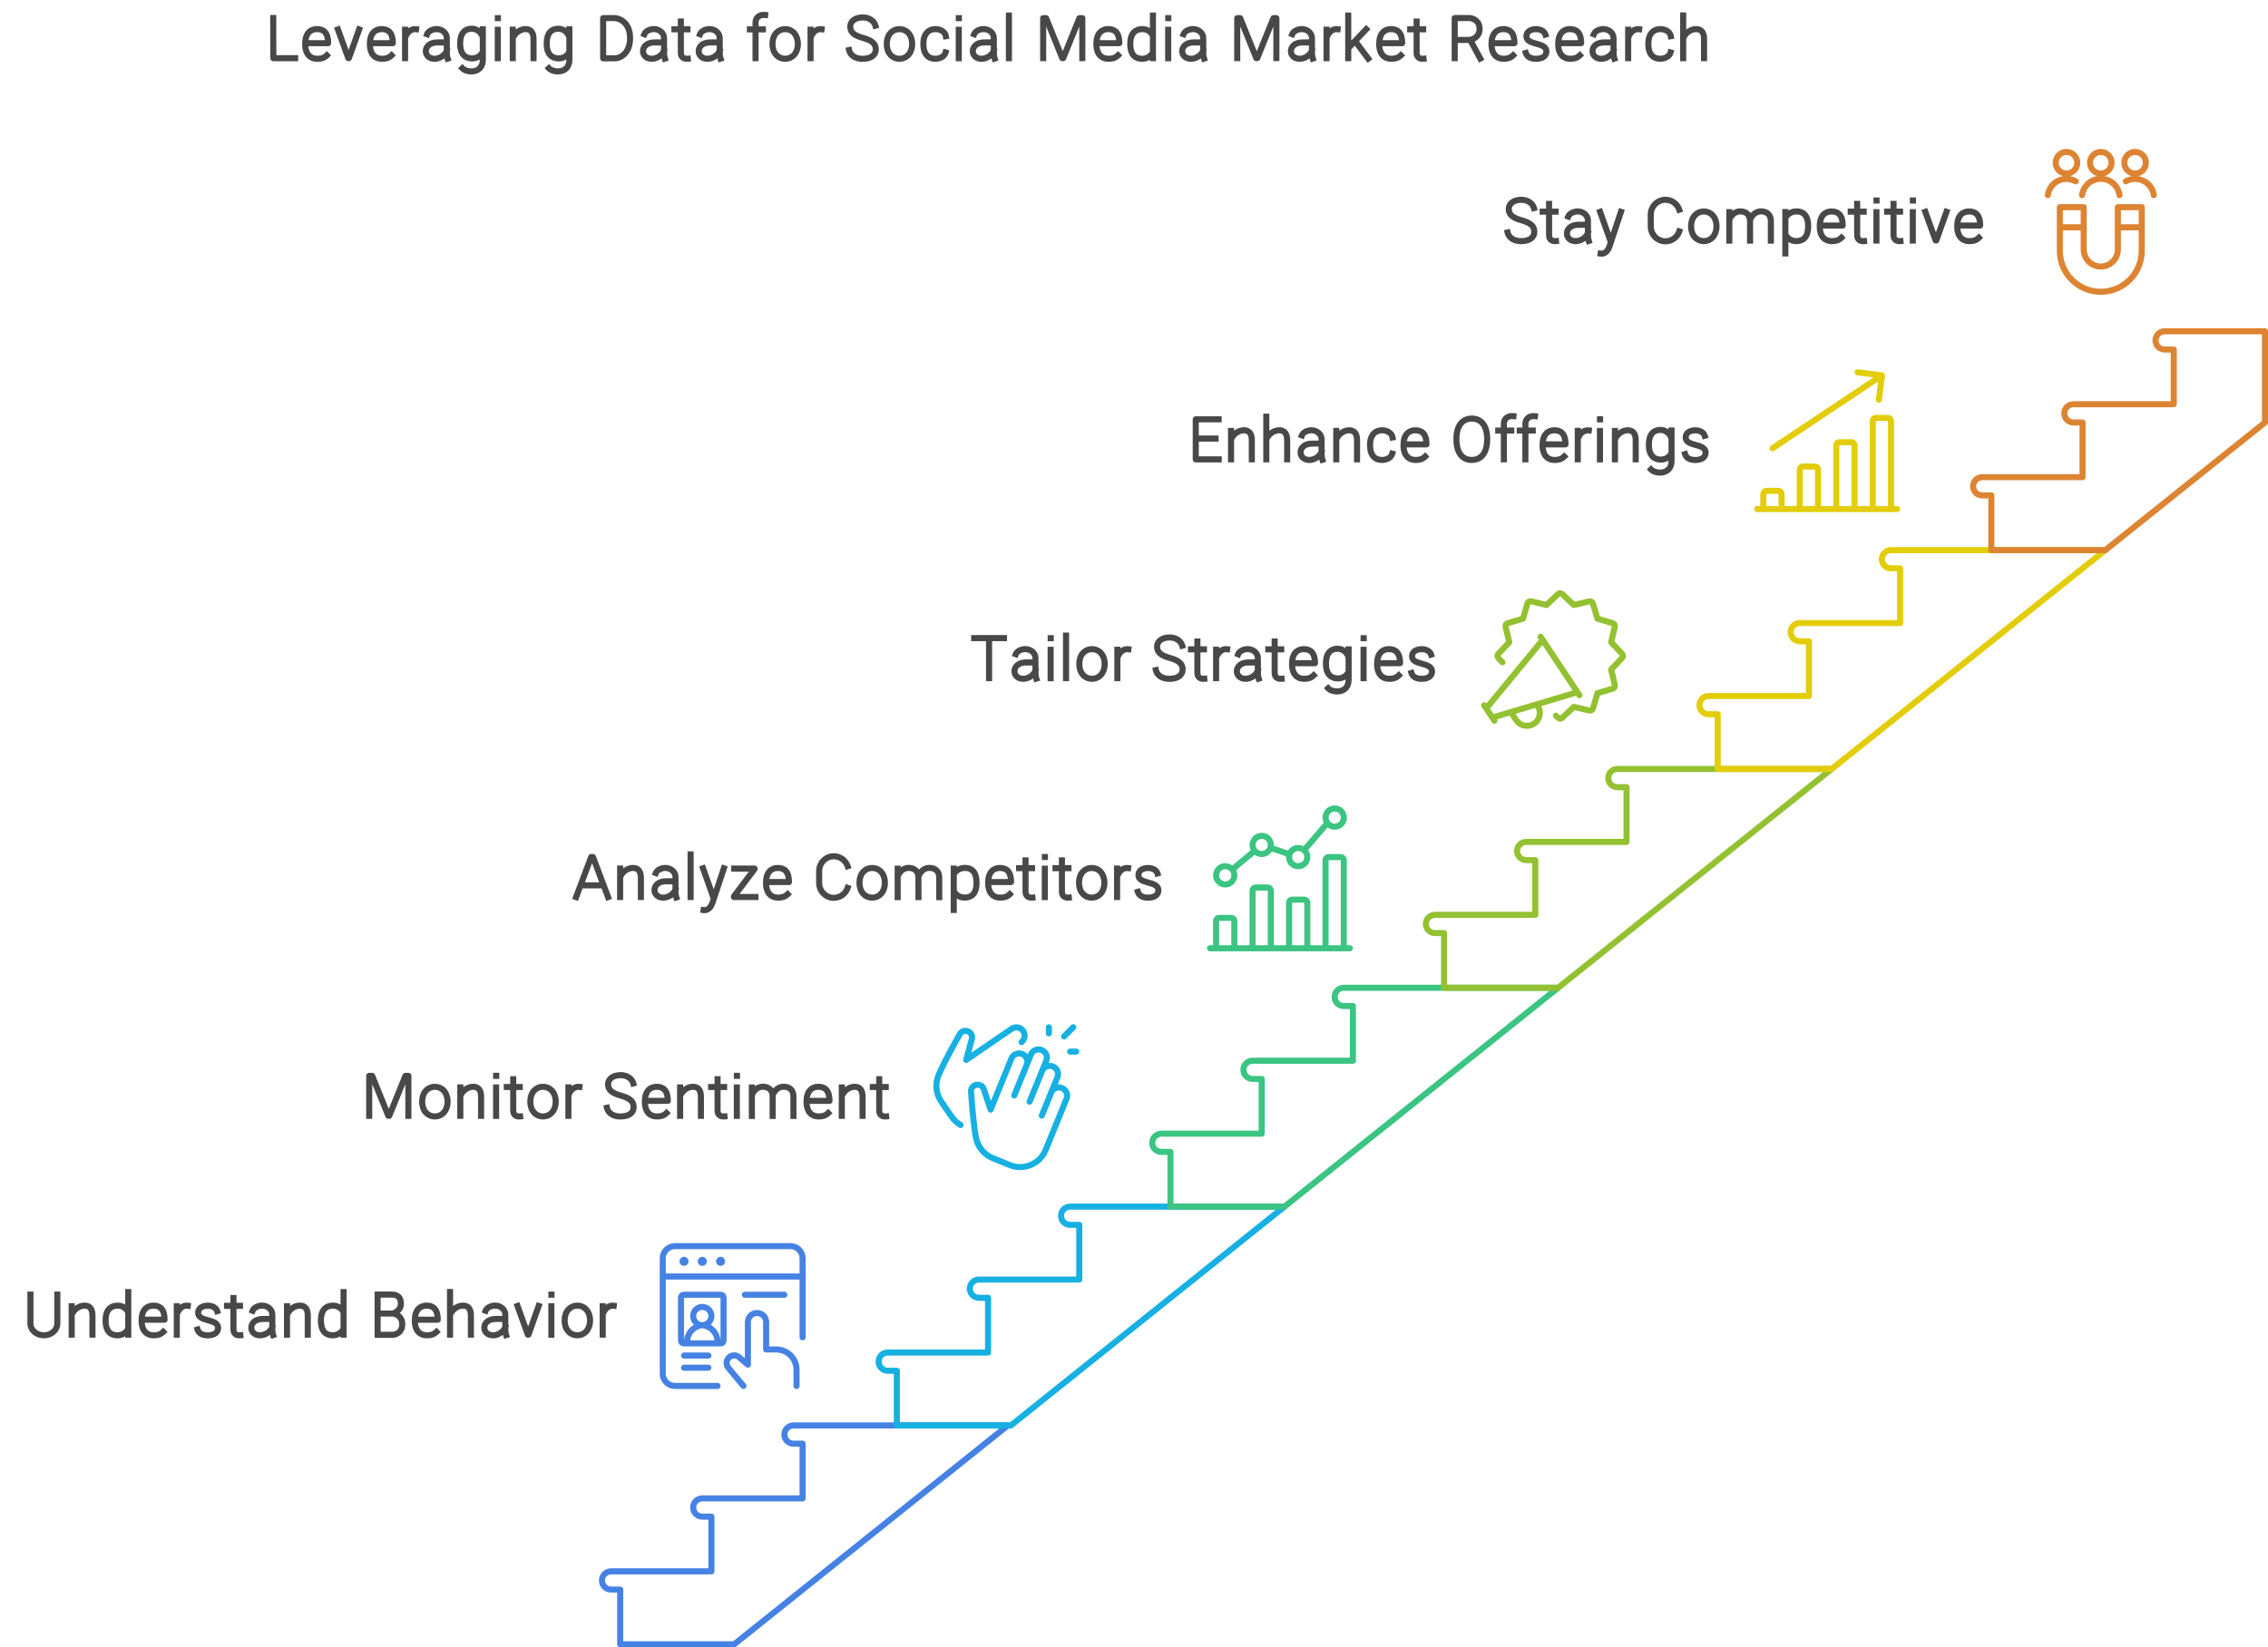 <?xml version="1.0" encoding="UTF-8" standalone="yes"?>
<svg xmlns="http://www.w3.org/2000/svg" xmlns:xlink="http://www.w3.org/1999/xlink" width="746" height="542" viewBox="0 0 746 542" style="fill:none;stroke:none;fill-rule:evenodd;clip-rule:evenodd;stroke-linecap:round;stroke-linejoin:round;stroke-miterlimit:1.5;" version="1.1">
  <g id="blend" style="mix-blend-mode:multiply">
    <g id="g-root-1.Vector_sy_1upx9pq1kx3cw4-fill" data-item-order="-238262" data-item-id="1.Vector_sy_1upx9pq1kx3cw4" data-item-class="ScenePart Indexed Indexed_1 Fill Stroke ColorFillGray" data-item-index="1" data-renderer-id="0" transform="translate(188, 459)">
      <g id="1.Vector_sy_1upx9pq1kx3cw4-fill" stroke="none" fill="none">
        <g xmlns="http://www.w3.org/2000/svg">
          <path d="M 143.5 10L 106 10L 73 10C 71.343 10 70 11.343 70 13C 70 14.657 71.343 16 73 16L 76 16L 76 34L 43 34C 41.343 34 40 35.343 40 37C 40 38.657 41.343 40 43 40L 46 40L 46 58L 13 58C 11.343 58 10 59.343 10 61C 10 62.657 11.343 64 13 64L 16 64L 16 82L 53.5 82L 143.5 10Z"></path>
        </g>
      </g>
    </g>
    <g id="g-root-2.Vector_sy_1hegrce1kx3eh1-fill" data-item-order="-238260" data-item-id="2.Vector_sy_1hegrce1kx3eh1" data-item-class="ScenePart Indexed Fill Stroke ColorFillGray" data-item-index="2" data-renderer-id="0" transform="translate(279, 387)">
      <g id="2.Vector_sy_1hegrce1kx3eh1-fill" stroke="none" fill="none">
        <g xmlns="http://www.w3.org/2000/svg">
          <path d="M 143.5 10L 106 10L 73 10C 71.343 10 70 11.343 70 13C 70 14.657 71.343 16 73 16L 76 16L 76 34L 43 34C 41.343 34 40 35.343 40 37C 40 38.657 41.343 40 43 40L 46 40L 46 58L 13 58C 11.343 58 10 59.343 10 61C 10 62.657 11.343 64 13 64L 16 64L 16 82L 53.5 82L 143.5 10Z"></path>
        </g>
      </g>
    </g>
    <g id="g-root-3.Vector_sy_v7zpta1kx3dou-fill" data-item-order="-238258" data-item-id="3.Vector_sy_v7zpta1kx3dou" data-item-class="ScenePart Indexed Fill Stroke ColorFillGray" data-item-index="3" data-renderer-id="0" transform="translate(369, 315)">
      <g id="3.Vector_sy_v7zpta1kx3dou-fill" stroke="none" fill="none">
        <g xmlns="http://www.w3.org/2000/svg">
          <path d="M 143.5 10L 106 10L 73 10C 71.343 10 70 11.343 70 13C 70 14.657 71.343 16 73 16L 76 16L 76 34L 43 34C 41.343 34 40 35.343 40 37C 40 38.657 41.343 40 43 40L 46 40L 46 58L 13 58C 11.343 58 10 59.343 10 61C 10 62.657 11.343 64 13 64L 16 64L 16 82L 53.5 82L 143.5 10Z"></path>
        </g>
      </g>
    </g>
    <g id="g-root-4.Vector_sy_4lp65q1kx3dov-fill" data-item-order="-238256" data-item-id="4.Vector_sy_4lp65q1kx3dov" data-item-class="ScenePart Indexed Fill Stroke ColorFillGray" data-item-index="4" data-renderer-id="0" transform="translate(459, 243)">
      <g id="4.Vector_sy_4lp65q1kx3dov-fill" stroke="none" fill="none">
        <g xmlns="http://www.w3.org/2000/svg">
          <path d="M 143.5 10L 106 10L 73 10C 71.343 10 70 11.343 70 13C 70 14.657 71.343 16 73 16L 76 16L 76 34L 43 34C 41.343 34 40 35.343 40 37C 40 38.657 41.343 40 43 40L 46 40L 46 58L 13 58C 11.343 58 10 59.343 10 61C 10 62.657 11.343 64 13 64L 16 64L 16 82L 53.5 82L 143.5 10Z"></path>
        </g>
      </g>
    </g>
    <g id="g-root-5.Vector_sy_1lw5oq61kx3cp4-fill" data-item-order="-238254" data-item-id="5.Vector_sy_1lw5oq61kx3cp4" data-item-class="ScenePart Indexed Fill Stroke ColorFillGray" data-item-index="5" data-renderer-id="0" transform="translate(549, 171)">
      <g id="5.Vector_sy_1lw5oq61kx3cp4-fill" stroke="none" fill="none">
        <g xmlns="http://www.w3.org/2000/svg">
          <path d="M 106 10L 143.5 10L 53.5 82L 16 82L 16 64L 13 64C 11.343 64 10 62.657 10 61C 10 59.343 11.343 58 13 58L 46 58L 46 40L 43 40C 41.343 40 40 38.657 40 37C 40 35.343 41.343 34 43 34L 76 34L 76 16L 73 16C 71.343 16 70 14.657 70 13C 70 11.343 71.343 10 73 10L 106 10Z"></path>
        </g>
      </g>
    </g>
    <g id="g-root-6.Vector_sy_145i5bi1kx3bwh-fill" data-item-order="-238252" data-item-id="6.Vector_sy_145i5bi1kx3bwh" data-item-class="ScenePart Indexed Fill Stroke ColorFillGray" data-item-index="6" data-renderer-id="0" transform="translate(639, 99)">
      <g id="6.Vector_sy_145i5bi1kx3bwh-fill" stroke="none" fill="none">
        <g xmlns="http://www.w3.org/2000/svg">
          <path d="M 106 16L 106 40L 53.5 82L 16 82L 16 64L 13 64C 11.343 64 10 62.657 10 61C 10 59.343 11.343 58 13 58L 46 58L 46 40L 43 40C 41.343 40 40 38.657 40 37C 40 35.343 41.343 34 43 34L 76 34L 76 16L 73 16C 71.343 16 70 14.657 70 13C 70 11.343 71.343 10 73 10L 106 10L 106 16Z"></path>
        </g>
      </g>
    </g>
    <g id="g-root-tx_leveragi_141rasu1kx4s1s-fill" data-item-order="0" data-item-id="tx_leveragi_141rasu1kx4s1s" data-item-class="Label Stroke SceneTarget SceneTitle ColorStrokeBlack" data-item-index="none" data-renderer-id="0" transform="translate(75, -9)"></g>
    <g id="g-root-tx_staycomp_dj7lny1kx3bwi-fill" data-item-order="0" data-item-id="tx_staycomp_dj7lny1kx3bwi" data-item-class="Label Stroke SceneTarget Indexed ColorStrokeBlack" data-item-index="6" data-renderer-id="0" transform="translate(477, 51)"></g>
    <g id="g-root-cons_dkgtbi1kxem14-fill" data-item-order="0" data-item-id="cons_dkgtbi1kxem14" data-item-class="Icon Stroke SceneTarget Indexed" data-item-index="6" data-renderer-id="0" transform="translate(657, 39)"></g>
    <g id="g-root-tx_enhanceo_vb438u1kx3ev7-fill" data-item-order="0" data-item-id="tx_enhanceo_vb438u1kx3ev7" data-item-class="Label Stroke SceneTarget Indexed ColorStrokeBlack" data-item-index="5" data-renderer-id="0" transform="translate(375, 123)"></g>
    <g id="g-root-incr_13yn6um1kxfzlt-fill" data-item-order="0" data-item-id="incr_13yn6um1kxfzlt" data-item-class="Icon Stroke SceneTarget Indexed" data-item-index="5" data-renderer-id="0" transform="translate(567, 111)"></g>
    <g id="g-root-tx_tailorst_1qf3ka61kx3d38-fill" data-item-order="0" data-item-id="tx_tailorst_1qf3ka61kx3d38" data-item-class="Label Stroke SceneTarget Indexed ColorStrokeBlack" data-item-index="4" data-renderer-id="0" transform="translate(297, 195)"></g>
    <g id="g-root-mega_dccn721kxfzlu-fill" data-item-order="0" data-item-id="mega_dccn721kxfzlu" data-item-class="Icon Stroke SceneTarget Indexed" data-item-index="4" data-renderer-id="0" transform="translate(477, 183)"></g>
    <g id="g-root-tx_analyzec_dccdpq1kx4qvh-fill" data-item-order="0" data-item-id="tx_analyzec_dccdpq1kx4qvh" data-item-class="Label Stroke SceneTarget Indexed ColorStrokeBlack" data-item-index="3" data-renderer-id="0" transform="translate(171, 267)"></g>
    <g id="g-root-bar_1cvj59q1kxg07f-fill" data-item-order="0" data-item-id="bar_1cvj59q1kxg07f" data-item-class="Icon Stroke SceneTarget Indexed" data-item-index="3" data-renderer-id="0" transform="translate(387, 255)"></g>
    <g id="g-root-tx_monitors_18fpdny1kx4s9a-fill" data-item-order="0" data-item-id="tx_monitors_18fpdny1kx4s9a" data-item-class="Label Stroke SceneTarget Indexed ColorStrokeBlack" data-item-index="2" data-renderer-id="0" transform="translate(105, 339)"></g>
    <g id="g-root-1_1uo23xq1kxg00c-fill" data-item-order="0" data-item-id="1_1uo23xq1kxg00c" data-item-class="Icon Stroke SceneTarget Indexed" data-item-index="2" data-renderer-id="0" transform="translate(297, 327)"></g>
    <g id="g-root-tx_understa_hteu0e1kx4s9b-fill" data-item-order="0" data-item-id="tx_understa_hteu0e1kx4s9b" data-item-class="Label Stroke SceneTarget Indexed Indexed_1 ColorStrokeBlack" data-item-index="1" data-renderer-id="0" transform="translate(-9, 411)"></g>
    <g id="g-root-clic_dfh0mm1kxg00d-fill" data-item-order="0" data-item-id="clic_dfh0mm1kxg00d" data-item-class="Icon Stroke SceneTarget Indexed Indexed_1" data-item-index="1" data-renderer-id="0" transform="translate(207, 399)"></g>
    <g id="g-root-1.Vector_sy_1upx9pq1kx3cw4-stroke" data-item-order="-238262" data-item-id="1.Vector_sy_1upx9pq1kx3cw4" data-item-class="ScenePart Indexed Indexed_1 Fill Stroke ColorFillGray" data-item-index="1" data-renderer-id="0" transform="translate(188, 459)">
      <g id="1.Vector_sy_1upx9pq1kx3cw4-stroke" fill="none" stroke-linecap="round" stroke-linejoin="round" stroke-miterlimit="1.5" stroke="#4682e3" stroke-width="2">
        <g xmlns="http://www.w3.org/2000/svg">
          <path d="M 143.5 10L 106 10L 73 10C 71.343 10 70 11.343 70 13C 70 14.657 71.343 16 73 16L 76 16L 76 34L 43 34C 41.343 34 40 35.343 40 37C 40 38.657 41.343 40 43 40L 46 40L 46 58L 13 58C 11.343 58 10 59.343 10 61C 10 62.657 11.343 64 13 64L 16 64L 16 82L 53.5 82L 143.5 10Z"></path>
        </g>
      </g>
    </g>
    <g id="g-root-2.Vector_sy_1hegrce1kx3eh1-stroke" data-item-order="-238260" data-item-id="2.Vector_sy_1hegrce1kx3eh1" data-item-class="ScenePart Indexed Fill Stroke ColorFillGray" data-item-index="2" data-renderer-id="0" transform="translate(279, 387)">
      <g id="2.Vector_sy_1hegrce1kx3eh1-stroke" fill="none" stroke-linecap="round" stroke-linejoin="round" stroke-miterlimit="1.5" stroke="#17b0e3" stroke-width="2">
        <g xmlns="http://www.w3.org/2000/svg">
          <path d="M 143.5 10L 106 10L 73 10C 71.343 10 70 11.343 70 13C 70 14.657 71.343 16 73 16L 76 16L 76 34L 43 34C 41.343 34 40 35.343 40 37C 40 38.657 41.343 40 43 40L 46 40L 46 58L 13 58C 11.343 58 10 59.343 10 61C 10 62.657 11.343 64 13 64L 16 64L 16 82L 53.5 82L 143.5 10Z"></path>
        </g>
      </g>
    </g>
    <g id="g-root-3.Vector_sy_v7zpta1kx3dou-stroke" data-item-order="-238258" data-item-id="3.Vector_sy_v7zpta1kx3dou" data-item-class="ScenePart Indexed Fill Stroke ColorFillGray" data-item-index="3" data-renderer-id="0" transform="translate(369, 315)">
      <g id="3.Vector_sy_v7zpta1kx3dou-stroke" fill="none" stroke-linecap="round" stroke-linejoin="round" stroke-miterlimit="1.5" stroke="#3bc482" stroke-width="2">
        <g xmlns="http://www.w3.org/2000/svg">
          <path d="M 143.5 10L 106 10L 73 10C 71.343 10 70 11.343 70 13C 70 14.657 71.343 16 73 16L 76 16L 76 34L 43 34C 41.343 34 40 35.343 40 37C 40 38.657 41.343 40 43 40L 46 40L 46 58L 13 58C 11.343 58 10 59.343 10 61C 10 62.657 11.343 64 13 64L 16 64L 16 82L 53.5 82L 143.5 10Z"></path>
        </g>
      </g>
    </g>
    <g id="g-root-4.Vector_sy_4lp65q1kx3dov-stroke" data-item-order="-238256" data-item-id="4.Vector_sy_4lp65q1kx3dov" data-item-class="ScenePart Indexed Fill Stroke ColorFillGray" data-item-index="4" data-renderer-id="0" transform="translate(459, 243)">
      <g id="4.Vector_sy_4lp65q1kx3dov-stroke" fill="none" stroke-linecap="round" stroke-linejoin="round" stroke-miterlimit="1.5" stroke="#93c131" stroke-width="2">
        <g xmlns="http://www.w3.org/2000/svg">
          <path d="M 143.5 10L 106 10L 73 10C 71.343 10 70 11.343 70 13C 70 14.657 71.343 16 73 16L 76 16L 76 34L 43 34C 41.343 34 40 35.343 40 37C 40 38.657 41.343 40 43 40L 46 40L 46 58L 13 58C 11.343 58 10 59.343 10 61C 10 62.657 11.343 64 13 64L 16 64L 16 82L 53.5 82L 143.5 10Z"></path>
        </g>
      </g>
    </g>
    <g id="g-root-5.Vector_sy_1lw5oq61kx3cp4-stroke" data-item-order="-238254" data-item-id="5.Vector_sy_1lw5oq61kx3cp4" data-item-class="ScenePart Indexed Fill Stroke ColorFillGray" data-item-index="5" data-renderer-id="0" transform="translate(549, 171)">
      <g id="5.Vector_sy_1lw5oq61kx3cp4-stroke" fill="none" stroke-linecap="round" stroke-linejoin="round" stroke-miterlimit="1.5" stroke="#e3cd09" stroke-width="2">
        <g xmlns="http://www.w3.org/2000/svg">
          <path d="M 106 10L 143.5 10L 53.5 82L 16 82L 16 64L 13 64C 11.343 64 10 62.657 10 61C 10 59.343 11.343 58 13 58L 46 58L 46 40L 43 40C 41.343 40 40 38.657 40 37C 40 35.343 41.343 34 43 34L 76 34L 76 16L 73 16C 71.343 16 70 14.657 70 13C 70 11.343 71.343 10 73 10L 106 10Z"></path>
        </g>
      </g>
    </g>
    <g id="g-root-6.Vector_sy_145i5bi1kx3bwh-stroke" data-item-order="-238252" data-item-id="6.Vector_sy_145i5bi1kx3bwh" data-item-class="ScenePart Indexed Fill Stroke ColorFillGray" data-item-index="6" data-renderer-id="0" transform="translate(639, 99)">
      <g id="6.Vector_sy_145i5bi1kx3bwh-stroke" fill="none" stroke-linecap="round" stroke-linejoin="round" stroke-miterlimit="1.5" stroke="#dd8433" stroke-width="2">
        <g xmlns="http://www.w3.org/2000/svg">
          <path d="M 106 16L 106 40L 53.5 82L 16 82L 16 64L 13 64C 11.343 64 10 62.657 10 61C 10 59.343 11.343 58 13 58L 46 58L 46 40L 43 40C 41.343 40 40 38.657 40 37C 40 35.343 41.343 34 43 34L 76 34L 76 16L 73 16C 71.343 16 70 14.657 70 13C 70 11.343 71.343 10 73 10L 106 10L 106 16Z"></path>
        </g>
      </g>
    </g>
    <g id="g-root-tx_leveragi_141rasu1kx4s1s-stroke" data-item-order="0" data-item-id="tx_leveragi_141rasu1kx4s1s" data-item-class="Label Stroke SceneTarget SceneTitle ColorStrokeBlack" data-item-index="none" data-renderer-id="0" transform="translate(75, -9)">
      <g id="tx_leveragi_141rasu1kx4s1s-stroke" fill="none" stroke-linecap="square" stroke-linejoin="miter" stroke-miterlimit="4" stroke="#484848" stroke-width="2">
        <g xmlns="http://www.w3.org/2000/svg">
          <path d="M 22.067 28.145L 14.918 28.145L 14.876 21.3L 14.876 14.938M 32.497 27.218C 31.524 28.155 30.499 28.339 29.314 28.339C 27.245 28.339 25.382 27.028 25.382 23.456C 25.382 19.884 27.191 18.573 29.26 18.573C 31.328 18.573 32.932 19.63 32.932 23.201L 25.712 23.201M 43.133 18.691L 39.763 28.119L 39.562 28.119L 36.158 18.691M 53.777 27.218C 52.804 28.155 51.779 28.339 50.594 28.339C 48.525 28.339 46.661 27.028 46.661 23.456C 46.661 19.884 48.471 18.573 50.54 18.573C 52.608 18.573 54.212 19.63 54.212 23.201L 46.992 23.201M 61.865 18.609C 60.484 18.419 59.236 19.319 58.594 20.619M 58.239 18.773L 58.239 28.123M 65.488 20.246C 65.852 19.28 67.268 18.567 68.608 18.567C 70.462 18.567 71.964 19.88 71.964 21.499L 71.97 22.957L 71.97 25.571C 71.97 26.614 71.945 27.353 72.247 28.278M 71.59 22.957L 68.862 22.957C 66.359 22.957 65.059 24.343 65.059 25.837C 65.059 27.331 66.297 28.341 67.913 28.341C 69.895 28.341 71.521 26.888 71.921 25.732M 83.809 18.652L 83.809 28.654C 83.809 33.351 78.516 33.001 77.081 31.47M 83.475 26.573C 82.795 27.661 81.571 28.214 80.285 28.214C 78.104 28.214 76.347 26.903 76.347 23.331C 76.347 19.76 77.998 18.449 80.18 18.449C 81.448 18.449 82.753 19.129 83.475 20.502M 88.748 14.971L 88.772 14.971M 88.732 18.804L 88.732 28.145M 93.659 18.78L 93.659 28.128M 100.493 28.128L 100.493 22.074C 100.493 21.362 100.589 18.79 98.206 18.587C 96.448 18.437 94.759 19.562 93.983 20.956M 112.279 18.652L 112.279 28.654C 112.279 33.351 106.986 33.001 105.551 31.47M 111.945 26.573C 111.265 27.661 110.041 28.214 108.755 28.214C 106.574 28.214 104.817 26.903 104.817 23.331C 104.817 19.76 106.468 18.449 108.65 18.449C 109.918 18.449 111.223 19.129 111.945 20.502M 127.397 28.18L 123.388 28.183L 123.388 14.948C 124.335 14.948 125.614 14.946 127.014 14.946C 128.467 14.91 132.247 16.173 132.247 21.511C 132.247 26.848 128.722 28.18 127.397 28.18ZM 136.938 20.246C 137.302 19.28 138.718 18.567 140.058 18.567C 141.912 18.567 143.414 19.88 143.414 21.499L 143.42 22.957L 143.42 25.571C 143.42 26.614 143.395 27.353 143.697 28.278M 143.04 22.957L 140.312 22.957C 137.809 22.957 136.509 24.343 136.509 25.837C 136.509 27.331 137.747 28.341 139.363 28.341C 141.345 28.341 142.971 26.888 143.371 25.732M 151.219 28.326C 149.81 28.465 148.952 27.732 148.952 26.387L 148.952 16.081M 151.102 18.642L 149.338 18.642M 146.842 18.642L 148.575 18.642M 155.248 20.246C 155.612 19.28 157.028 18.567 158.368 18.567C 160.222 18.567 161.724 19.88 161.724 21.499L 161.73 22.957L 161.73 25.571C 161.73 26.614 161.705 27.353 162.007 28.278M 161.35 22.957L 158.622 22.957C 156.119 22.957 154.819 24.343 154.819 25.837C 154.819 27.331 156.057 28.341 157.673 28.341C 159.655 28.341 161.281 26.888 161.681 25.732M 176.674 13.926C 176.506 13.908 176.225 13.907 176.097 13.907C 174.518 13.907 173.52 15.035 173.52 16.425L 173.52 28.129M 175.945 18.664L 173.856 18.664M 171.668 18.664L 173.194 18.664M 187.437 23.457C 187.437 26.522 185.566 28.34 183.258 28.34C 180.95 28.34 179.079 26.522 179.079 23.457C 179.079 20.392 180.95 18.573 183.258 18.573C 185.566 18.573 187.437 20.392 187.437 23.457ZM 195.235 18.609C 193.854 18.419 192.606 19.319 191.964 20.619M 191.609 18.773L 191.609 28.123M 212.956 17.457C 212.525 15.893 210.905 14.732 208.816 14.732C 206.368 14.732 204.667 15.931 204.667 17.754C 204.667 19.724 206.131 20.685 208.635 21.406C 210.833 22.045 213.07 22.813 213.07 25.288C 213.07 26.951 211.757 28.346 208.7 28.346C 206.228 28.346 204.647 27.106 204.283 25.483M 225.027 23.457C 225.027 26.522 223.156 28.34 220.848 28.34C 218.54 28.34 216.669 26.522 216.669 23.457C 216.669 20.392 218.54 18.573 220.848 18.573C 223.156 18.573 225.027 20.392 225.027 23.457ZM 236.032 26.254C 235.66 27.649 234.092 28.339 232.623 28.339C 230.486 28.339 228.72 27.028 228.72 23.456C 228.72 19.884 230.589 18.573 232.727 18.573C 234.234 18.573 235.884 19.41 236.117 20.915M 240.378 14.971L 240.402 14.971M 240.362 18.804L 240.362 28.145M 245.408 20.246C 245.772 19.28 247.188 18.567 248.528 18.567C 250.382 18.567 251.884 19.88 251.884 21.499L 251.89 22.957L 251.89 25.571C 251.89 26.614 251.865 27.353 252.167 28.278M 251.51 22.957L 248.782 22.957C 246.279 22.957 244.979 24.343 244.979 25.837C 244.979 27.331 246.217 28.341 247.833 28.341C 249.815 28.341 251.441 26.888 251.841 25.732M 256.856 14.125L 256.856 28.126M 268.121 28.117L 268.129 14.978L 269.098 14.978L 274.401 28.115L 274.717 28.115L 280.036 14.978L 281.006 14.978L 281 28.117M 292.747 27.218C 291.774 28.155 290.749 28.339 289.564 28.339C 287.495 28.339 285.632 27.028 285.632 23.456C 285.632 19.884 287.441 18.573 289.51 18.573C 291.578 18.573 293.182 19.63 293.182 23.201L 285.962 23.201M 304.23 28.124L 304.23 14.123M 303.87 26.773C 303.008 27.871 301.91 28.34 300.6 28.34C 298.419 28.34 296.767 27.029 296.767 23.458C 296.767 19.886 298.524 18.575 300.706 18.575C 301.975 18.575 303.185 19.114 303.87 20.175M 309.258 14.971L 309.282 14.971M 309.242 18.804L 309.242 28.145M 314.288 20.246C 314.652 19.28 316.068 18.567 317.408 18.567C 319.262 18.567 320.764 19.88 320.764 21.499L 320.77 22.957L 320.77 25.571C 320.77 26.614 320.745 27.353 321.047 28.278M 320.39 22.957L 317.662 22.957C 315.159 22.957 313.859 24.343 313.859 25.837C 313.859 27.331 315.097 28.341 316.713 28.341C 318.695 28.341 320.321 26.888 320.721 25.732M 331.951 28.117L 331.959 14.978L 332.928 14.978L 338.231 28.115L 338.547 28.115L 343.866 14.978L 344.836 14.978L 344.83 28.117M 350.048 20.246C 350.412 19.28 351.828 18.567 353.168 18.567C 355.022 18.567 356.524 19.88 356.524 21.499L 356.53 22.957L 356.53 25.571C 356.53 26.614 356.505 27.353 356.806 28.278M 356.15 22.957L 353.422 22.957C 350.919 22.957 349.619 24.343 349.619 25.837C 349.619 27.331 350.857 28.341 352.473 28.341C 354.455 28.341 356.081 26.888 356.481 25.732M 364.965 18.609C 363.584 18.419 362.336 19.319 361.694 20.619M 361.339 18.773L 361.339 28.123M 368.465 14.125L 368.465 28.126M 374.388 18.61L 368.852 24.462M 375.049 28.284L 370.932 22.785M 385.777 27.218C 384.804 28.155 383.779 28.339 382.593 28.339C 380.525 28.339 378.661 27.028 378.661 23.456C 378.661 19.884 380.471 18.573 382.54 18.573C 384.608 18.573 386.212 19.63 386.212 23.201L 378.992 23.201M 393.229 28.326C 391.82 28.465 390.962 27.732 390.962 26.387L 390.962 16.081M 393.112 18.642L 391.348 18.642M 388.852 18.642L 390.585 18.642M 403.485 28.133L 403.485 14.945L 408.281 14.93C 409.351 14.967 411.672 15.729 411.672 18.477C 411.672 21.224 409.351 22.061 408.281 22.137L 404.034 22.15M 411.899 28.249L 408.788 22.514M 422.707 27.218C 421.734 28.155 420.709 28.339 419.523 28.339C 417.455 28.339 415.591 27.028 415.591 23.456C 415.591 19.884 417.401 18.573 419.47 18.573C 421.538 18.573 423.142 19.63 423.142 23.201L 415.922 23.201M 433.348 20.381C 433.052 19.404 431.898 18.584 430.288 18.584C 428.4 18.584 427.18 19.447 427.089 20.751C 426.984 22.246 428.218 22.822 430.148 23.339C 431.842 23.797 433.785 24.277 433.631 26.122C 433.532 27.31 432.555 28.346 430.198 28.346C 428.292 28.346 427.215 27.53 426.88 26.424M 444.647 27.218C 443.674 28.155 442.649 28.339 441.464 28.339C 439.395 28.339 437.531 27.028 437.531 23.456C 437.531 19.884 439.341 18.573 441.41 18.573C 443.478 18.573 445.082 19.63 445.082 23.201L 437.862 23.201M 449.248 20.246C 449.612 19.28 451.028 18.567 452.368 18.567C 454.222 18.567 455.724 19.88 455.724 21.499L 455.73 22.957L 455.73 25.571C 455.73 26.614 455.705 27.353 456.007 28.278M 455.35 22.957L 452.622 22.957C 450.119 22.957 448.819 24.343 448.819 25.837C 448.819 27.331 450.057 28.341 451.673 28.341C 453.655 28.341 455.281 26.888 455.681 25.732M 464.165 18.609C 462.784 18.419 461.536 19.319 460.894 20.619M 460.539 18.773L 460.539 28.123M 474.482 26.254C 474.11 27.649 472.542 28.339 471.073 28.339C 468.936 28.339 467.17 27.028 467.17 23.456C 467.17 19.884 469.039 18.573 471.177 18.573C 472.684 18.573 474.334 19.41 474.567 20.915M 478.638 14.086L 478.638 28.128M 485.502 28.128L 485.502 22.074C 485.502 21.362 485.598 18.791 483.205 18.587C 481.451 18.439 479.766 19.547 478.979 20.928"></path>
        </g>
      </g>
    </g>
    <g id="g-root-tx_staycomp_dj7lny1kx3bwi-stroke" data-item-order="0" data-item-id="tx_staycomp_dj7lny1kx3bwi" data-item-class="Label Stroke SceneTarget Indexed ColorStrokeBlack" data-item-index="6" data-renderer-id="0" transform="translate(477, 51)">
      <g id="tx_staycomp_dj7lny1kx3bwi-stroke" fill="none" stroke-linecap="square" stroke-linejoin="miter" stroke-miterlimit="4" stroke="#484848" stroke-width="2">
        <g xmlns="http://www.w3.org/2000/svg">
          <path d="M 27.556 17.457C 27.125 15.893 25.505 14.732 23.416 14.732C 20.968 14.732 19.267 15.931 19.267 17.754C 19.267 19.724 20.731 20.685 23.236 21.406C 25.433 22.045 27.67 22.813 27.67 25.288C 27.67 26.951 26.357 28.346 23.3 28.346C 20.828 28.346 19.247 27.106 18.883 25.483M 34.799 28.326C 33.39 28.465 32.532 27.732 32.532 26.387L 32.532 16.081M 34.682 18.642L 32.918 18.642M 30.422 18.642L 32.155 18.642M 38.828 20.246C 39.192 19.28 40.608 18.567 41.948 18.567C 43.802 18.567 45.304 19.88 45.304 21.499L 45.31 22.957L 45.31 25.571C 45.31 26.614 45.285 27.353 45.587 28.278M 44.93 22.957L 42.202 22.957C 39.699 22.957 38.399 24.343 38.399 25.837C 38.399 27.331 39.637 28.341 41.253 28.341C 43.235 28.341 44.861 26.888 45.261 25.732M 49.489 32.437C 51.043 32.683 51.965 31.233 52.322 30.286L 56.173 18.691M 49.313 18.691L 52.654 28.1M 75.357 25.13C 74.696 27.034 72.908 28.398 70.805 28.398C 68.14 28.398 65.979 26.207 65.979 23.504L 65.979 19.621C 65.979 16.918 68.14 14.727 70.805 14.727C 72.908 14.727 74.696 16.091 75.357 17.995M 87.597 23.457C 87.597 26.522 85.726 28.34 83.418 28.34C 81.11 28.34 79.239 26.522 79.239 23.457C 79.239 20.392 81.11 18.573 83.418 18.573C 85.726 18.573 87.597 20.392 87.597 23.457ZM 91.81 18.814L 91.81 28.162M 98.644 28.162L 98.633 21.47C 98.569 20.526 98.202 19.078 96.328 18.649C 94.388 18.205 92.908 19.248 92.172 20.595M 105.479 28.162L 105.479 22.108C 105.479 21.396 105.594 19.206 103.163 18.649C 101.134 18.184 99.6 19.347 98.899 20.783M 110.253 18.774L 110.253 32.393M 110.619 20.124C 111.502 19.027 112.683 18.558 113.992 18.558C 116.173 18.558 117.752 19.904 117.752 23.476C 117.752 27.047 116.068 28.323 113.886 28.323C 112.615 28.323 111.329 27.783 110.619 26.719M 128.677 27.218C 127.704 28.155 126.679 28.339 125.494 28.339C 123.425 28.339 121.562 27.028 121.562 23.456C 121.562 19.884 123.371 18.573 125.44 18.573C 127.508 18.573 129.112 19.63 129.112 23.201L 121.892 23.201M 136.129 28.326C 134.72 28.465 133.862 27.732 133.862 26.387L 133.862 16.081M 136.012 18.642L 134.248 18.642M 131.752 18.642L 133.485 18.642M 140.218 14.971L 140.242 14.971M 140.202 18.804L 140.202 28.145M 148.099 28.326C 146.69 28.465 145.832 27.732 145.832 26.387L 145.832 16.081M 147.982 18.642L 146.218 18.642M 143.722 18.642L 145.455 18.642M 152.188 14.971L 152.212 14.971M 152.172 18.804L 152.172 28.145M 163.253 18.691L 159.883 28.119L 159.682 28.119L 156.278 18.691M 173.897 27.218C 172.924 28.155 171.899 28.339 170.714 28.339C 168.645 28.339 166.781 27.028 166.781 23.456C 166.781 19.884 168.591 18.573 170.66 18.573C 172.728 18.573 174.332 19.63 174.332 23.201L 167.112 23.201"></path>
        </g>
      </g>
    </g>
    <g id="g-root-cons_dkgtbi1kxem14-stroke" data-item-order="0" data-item-id="cons_dkgtbi1kxem14" data-item-class="Icon Stroke SceneTarget Indexed" data-item-index="6" data-renderer-id="0" transform="translate(657, 39)">
      <g id="cons_dkgtbi1kxem14-stroke" fill="none" stroke-linecap="round" stroke-linejoin="round" stroke-miterlimit="1.5" stroke="#dd8433" stroke-width="2">
        <g xmlns="http://www.w3.org/2000/svg">
          <path d="M 39.612 29.166L 39.612 43.084C 39.611 46.183 37.099 48.695 34 48.695C 30.901 48.695 28.389 46.183 28.388 43.084L 28.388 29.166L 20.532 29.166L 20.532 43.532C 20.534 50.969 26.563 56.997 34 56.997C 41.437 56.997 47.466 50.969 47.468 43.532L 47.468 29.166ZM 47.468 35.788L 39.612 35.788M 28.388 35.788L 20.532 35.788M 19.168 14.548C 19.168 16.508 20.756 18.096 22.716 18.096C 24.676 18.096 26.264 16.508 26.264 14.548C 26.264 12.588 24.676 11 22.716 11C 20.756 11 19.168 12.588 19.168 14.548M 30.452 14.548C 30.452 16.508 32.04 18.096 34 18.096C 35.96 18.096 37.548 16.508 37.548 14.548C 37.548 12.588 35.96 11 34 11C 32.04 11 30.452 12.588 30.452 14.548M 40.146 25.2C 39.737 22.119 37.109 19.817 34 19.817C 30.891 19.817 28.263 22.119 27.854 25.2M 25.742 20.654C 23.956 19.653 21.791 19.598 19.956 20.507C 18.122 21.416 16.855 23.172 16.57 25.2M 42.258 20.654C 44.044 19.653 46.209 19.598 48.044 20.507C 49.878 21.416 51.145 23.172 51.43 25.2M 41.736 14.548C 41.736 16.508 43.324 18.096 45.284 18.096C 47.244 18.096 48.832 16.508 48.832 14.548C 48.832 12.588 47.244 11 45.284 11C 43.324 11 41.736 12.588 41.736 14.548"></path>
        </g>
      </g>
    </g>
    <g id="g-root-tx_enhanceo_vb438u1kx3ev7-stroke" data-item-order="0" data-item-id="tx_enhanceo_vb438u1kx3ev7" data-item-class="Label Stroke SceneTarget Indexed ColorStrokeBlack" data-item-index="5" data-renderer-id="0" transform="translate(375, 123)">
      <g id="tx_enhanceo_vb438u1kx3ev7-stroke" fill="none" stroke-linecap="square" stroke-linejoin="miter" stroke-miterlimit="4" stroke="#484848" stroke-width="2">
        <g xmlns="http://www.w3.org/2000/svg">
          <path d="M 25.878 28.137L 18.314 28.142L 18.314 14.95C 19.262 14.95 24.436 14.95 25.836 14.95M 24.824 21.297L 18.778 21.297M 29.919 18.78L 29.919 28.128M 36.753 28.128L 36.753 22.074C 36.753 21.362 36.849 18.79 34.466 18.587C 32.708 18.437 31.019 19.562 30.243 20.956M 41.518 14.086L 41.518 28.128M 48.382 28.128L 48.382 22.074C 48.382 21.362 48.478 18.791 46.085 18.587C 44.331 18.439 42.646 19.547 41.859 20.928M 53.218 20.246C 53.582 19.28 54.998 18.567 56.338 18.567C 58.192 18.567 59.694 19.88 59.694 21.499L 59.7 22.957L 59.7 25.571C 59.7 26.614 59.675 27.353 59.977 28.278M 59.32 22.957L 56.592 22.957C 54.089 22.957 52.789 24.343 52.789 25.837C 52.789 27.331 54.027 28.341 55.643 28.341C 57.625 28.341 59.251 26.888 59.651 25.732M 64.529 18.78L 64.529 28.128M 71.363 28.128L 71.363 22.074C 71.363 21.362 71.459 18.79 69.076 18.587C 67.318 18.437 65.629 19.562 64.853 20.956M 82.952 26.254C 82.58 27.649 81.012 28.339 79.543 28.339C 77.406 28.339 75.64 27.028 75.64 23.456C 75.64 19.884 77.509 18.573 79.647 18.573C 81.154 18.573 82.804 19.41 83.037 20.915M 93.767 27.218C 92.794 28.155 91.769 28.339 90.584 28.339C 88.515 28.339 86.652 27.028 86.652 23.456C 86.652 19.884 88.461 18.573 90.53 18.573C 92.598 18.573 94.202 19.63 94.202 23.201L 86.982 23.201M 104.053 21.438C 104.053 26.143 106.1 28.326 109.108 28.326C 112.117 28.326 114.164 26.143 114.164 21.438C 114.164 16.733 111.947 14.721 109.108 14.721C 106.27 14.721 104.053 16.733 104.053 21.438ZM 122.814 13.926C 122.646 13.908 122.365 13.907 122.237 13.907C 120.658 13.907 119.66 15.035 119.66 16.425L 119.66 28.129M 122.085 18.664L 119.996 18.664M 117.808 18.664L 119.334 18.664M 129.894 13.926C 129.726 13.908 129.445 13.907 129.317 13.907C 127.738 13.907 126.74 15.035 126.74 16.425L 126.74 28.129M 129.165 18.664L 127.076 18.664M 124.888 18.664L 126.414 18.664M 139.507 27.218C 138.534 28.155 137.509 28.339 136.324 28.339C 134.255 28.339 132.392 27.028 132.392 23.456C 132.392 19.884 134.201 18.573 136.27 18.573C 138.338 18.573 139.942 19.63 139.942 23.201L 132.722 23.201M 147.595 18.609C 146.214 18.419 144.966 19.319 144.324 20.619M 143.969 18.773L 143.969 28.123M 151.278 14.971L 151.302 14.971M 151.262 18.804L 151.262 28.145M 156.189 18.78L 156.189 28.128M 163.023 28.128L 163.023 22.074C 163.023 21.362 163.119 18.79 160.736 18.587C 158.978 18.437 157.289 19.562 156.513 20.956M 174.809 18.652L 174.809 28.654C 174.809 33.351 169.516 33.001 168.081 31.47M 174.475 26.573C 173.795 27.661 172.571 28.214 171.285 28.214C 169.104 28.214 167.347 26.903 167.347 23.331C 167.347 19.76 168.998 18.449 171.18 18.449C 172.448 18.449 173.753 19.129 174.475 20.502M 185.728 20.381C 185.432 19.404 184.278 18.584 182.668 18.584C 180.78 18.584 179.56 19.447 179.469 20.751C 179.364 22.246 180.598 22.822 182.528 23.339C 184.222 23.797 186.165 24.277 186.011 26.122C 185.912 27.31 184.935 28.346 182.578 28.346C 180.672 28.346 179.595 27.53 179.26 26.424"></path>
        </g>
      </g>
    </g>
    <g id="g-root-incr_13yn6um1kxfzlt-stroke" data-item-order="0" data-item-id="incr_13yn6um1kxfzlt" data-item-class="Icon Stroke SceneTarget Indexed" data-item-index="5" data-renderer-id="0" transform="translate(567, 111)">
      <g id="incr_13yn6um1kxfzlt-stroke" fill="none" stroke-linecap="round" stroke-linejoin="round" stroke-miterlimit="1.5" stroke="#e3cd09" stroke-width="2">
        <g xmlns="http://www.w3.org/2000/svg">
          <path d="M 11.008 56.5L 57.008 56.5M 19 56.5L 19 51.5C 19 50.948 18.552 50.5 18 50.5L 14 50.5C 13.448 50.5 13 50.948 13 51.5L 13 56.5M 31 56.5L 31 43.5C 31 42.948 30.552 42.5 30 42.5L 26 42.5C 25.448 42.5 25 42.948 25 43.5L 25 56.5M 43 56.5L 43 35.5C 43 34.948 42.552 34.5 42 34.5L 38 34.5C 37.448 34.5 37 34.948 37 35.5L 37 56.5M 55 56.5L 55 27.5C 55 26.948 54.552 26.5 54 26.5L 50 26.5C 49.448 26.5 49 26.948 49 27.5L 49 56.5M 16.008 36.5L 52.008 12.5M 51.008 20.5L 52.008 12.5L 44.008 11.5"></path>
        </g>
      </g>
    </g>
    <g id="g-root-tx_tailorst_1qf3ka61kx3d38-stroke" data-item-order="0" data-item-id="tx_tailorst_1qf3ka61kx3d38" data-item-class="Label Stroke SceneTarget Indexed ColorStrokeBlack" data-item-index="4" data-renderer-id="0" transform="translate(297, 195)">
      <g id="tx_tailorst_1qf3ka61kx3d38-stroke" fill="none" stroke-linecap="square" stroke-linejoin="miter" stroke-miterlimit="4" stroke="#484848" stroke-width="2">
        <g xmlns="http://www.w3.org/2000/svg">
          <path d="M 33.233 14.945C 29.97 14.945 26.707 14.95 23.444 14.95M 28.33 28.124L 28.33 15.456M 37.108 20.246C 37.472 19.28 38.888 18.567 40.228 18.567C 42.082 18.567 43.584 19.88 43.584 21.499L 43.59 22.957L 43.59 25.571C 43.59 26.614 43.565 27.353 43.867 28.278M 43.21 22.957L 40.482 22.957C 37.979 22.957 36.679 24.343 36.679 25.837C 36.679 27.331 37.917 28.341 39.533 28.341C 41.515 28.341 43.141 26.888 43.541 25.732M 48.598 14.971L 48.622 14.971M 48.582 18.804L 48.582 28.145M 53.646 14.125L 53.646 28.126M 66.357 23.457C 66.357 26.522 64.486 28.34 62.178 28.34C 59.87 28.34 57.999 26.522 57.999 23.457C 57.999 20.392 59.87 18.573 62.178 18.573C 64.486 18.573 66.357 20.392 66.357 23.457ZM 74.155 18.609C 72.774 18.419 71.526 19.319 70.884 20.619M 70.529 18.773L 70.529 28.123M 91.876 17.457C 91.445 15.893 89.825 14.732 87.736 14.732C 85.288 14.732 83.587 15.931 83.587 17.754C 83.587 19.724 85.051 20.685 87.556 21.406C 89.753 22.045 91.99 22.813 91.99 25.288C 91.99 26.951 90.677 28.346 87.62 28.346C 85.148 28.346 83.567 27.106 83.203 25.483M 99.119 28.326C 97.71 28.465 96.852 27.732 96.852 26.387L 96.852 16.081M 99.002 18.642L 97.238 18.642M 94.742 18.642L 96.475 18.642M 106.635 18.609C 105.254 18.419 104.006 19.319 103.364 20.619M 103.009 18.773L 103.009 28.123M 110.258 20.246C 110.622 19.28 112.038 18.567 113.378 18.567C 115.232 18.567 116.734 19.88 116.734 21.499L 116.74 22.957L 116.74 25.571C 116.74 26.614 116.715 27.353 117.017 28.278M 116.36 22.957L 113.632 22.957C 111.129 22.957 109.829 24.343 109.829 25.837C 109.829 27.331 111.067 28.341 112.683 28.341C 114.665 28.341 116.291 26.888 116.691 25.732M 124.539 28.326C 123.13 28.465 122.272 27.732 122.272 26.387L 122.272 16.081M 124.422 18.642L 122.658 18.642M 120.162 18.642L 121.895 18.642M 135.097 27.218C 134.124 28.155 133.099 28.339 131.914 28.339C 129.845 28.339 127.982 27.028 127.982 23.456C 127.982 19.884 129.791 18.573 131.86 18.573C 133.928 18.573 135.532 19.63 135.532 23.201L 128.312 23.201M 146.589 18.652L 146.589 28.654C 146.589 33.351 141.296 33.001 139.861 31.47M 146.255 26.573C 145.575 27.661 144.351 28.214 143.065 28.214C 140.884 28.214 139.127 26.903 139.127 23.331C 139.127 19.76 140.778 18.449 142.96 18.449C 144.228 18.449 145.533 19.129 146.255 20.502M 151.528 14.971L 151.552 14.971M 151.512 18.804L 151.512 28.145M 163.087 27.218C 162.114 28.155 161.089 28.339 159.904 28.339C 157.835 28.339 155.971 27.028 155.971 23.456C 155.971 19.884 157.781 18.573 159.85 18.573C 161.918 18.573 163.522 19.63 163.522 23.201L 156.302 23.201M 173.728 20.381C 173.432 19.404 172.278 18.584 170.668 18.584C 168.78 18.584 167.56 19.447 167.469 20.751C 167.364 22.246 168.598 22.822 170.528 23.339C 172.222 23.797 174.165 24.277 174.011 26.122C 173.912 27.31 172.935 28.346 170.578 28.346C 168.672 28.346 167.595 27.53 167.26 26.424"></path>
        </g>
      </g>
    </g>
    <g id="g-root-mega_dccn721kxfzlu-stroke" data-item-order="0" data-item-id="mega_dccn721kxfzlu" data-item-class="Icon Stroke SceneTarget Indexed" data-item-index="4" data-renderer-id="0" transform="translate(477, 183)">
      <g id="mega_dccn721kxfzlu-stroke" fill="none" stroke-linecap="round" stroke-linejoin="round" stroke-miterlimit="1.5" stroke="#93c131" stroke-width="2">
        <g xmlns="http://www.w3.org/2000/svg">
          <path d="M 11.188 49.064L 14.546 54.124M 29.758 26.53L 42.52 45.756M 41.85 44.744L 13.874 53.112L 11.86 50.076L 30.428 27.542L 41.85 44.744ZM 28.432 48.756C 29.472 49.949 29.763 51.622 29.186 53.096C 28.61 54.57 27.262 55.602 25.688 55.774C 24.115 55.945 22.576 55.228 21.696 53.912L 19.942 51.27M 17.176 34.92L 15.834 33.498C 15.471 33.113 15.471 32.511 15.834 32.126L 19.434 28.326L 18.234 23.234C 18.112 22.718 18.414 22.197 18.922 22.046L 23.938 20.552L 25.432 15.536C 25.58 15.035 26.089 14.733 26.6 14.842L 31.69 16.052L 35.49 12.452C 35.875 12.089 36.477 12.089 36.862 12.452L 40.662 16.052L 45.754 14.852C 46.27 14.73 46.791 15.032 46.942 15.54L 48.436 20.556L 53.452 22.05C 53.966 22.201 54.269 22.73 54.14 23.25L 52.948 28.32L 56.548 32.12C 56.911 32.505 56.911 33.107 56.548 33.492L 52.948 37.292L 54.158 42.382C 54.281 42.898 53.979 43.421 53.47 43.572L 48.454 45.066L 46.96 50.082C 46.808 50.59 46.286 50.891 45.77 50.768L 40.68 49.568L 36.88 53.168C 36.495 53.531 35.893 53.531 35.508 53.168L 34.786 52.486"></path>
        </g>
      </g>
    </g>
    <g id="g-root-tx_analyzec_dccdpq1kx4qvh-stroke" data-item-order="0" data-item-id="tx_analyzec_dccdpq1kx4qvh" data-item-class="Label Stroke SceneTarget Indexed ColorStrokeBlack" data-item-index="3" data-renderer-id="0" transform="translate(171, 267)">
      <g id="tx_analyzec_dccdpq1kx4qvh-stroke" fill="none" stroke-linecap="square" stroke-linejoin="miter" stroke-miterlimit="4" stroke="#484848" stroke-width="2">
        <g xmlns="http://www.w3.org/2000/svg">
          <path d="M 18.504 28.145L 23.452 14.973L 24.04 14.973L 29.004 28.145M 20.321 24.294L 27.18 24.294M 32.979 18.78L 32.979 28.128M 39.813 28.128L 39.813 22.074C 39.813 21.362 39.909 18.79 37.526 18.587C 35.768 18.437 34.079 19.562 33.303 20.956M 44.708 20.246C 45.072 19.28 46.488 18.567 47.828 18.567C 49.682 18.567 51.184 19.88 51.184 21.499L 51.19 22.957L 51.19 25.571C 51.19 26.614 51.165 27.353 51.466 28.278M 50.81 22.957L 48.082 22.957C 45.579 22.957 44.279 24.343 44.279 25.837C 44.279 27.331 45.517 28.341 47.133 28.341C 49.115 28.341 50.741 26.888 51.141 25.732M 56.156 14.125L 56.156 28.126M 60.419 32.437C 61.973 32.683 62.895 31.233 63.252 30.286L 67.103 18.691M 60.243 18.691L 63.584 28.1M 70.509 18.78L 77.186 18.78L 77.186 18.936L 70.424 27.904L 70.424 28.128L 77.479 28.128M 88.077 27.218C 87.104 28.155 86.079 28.339 84.894 28.339C 82.825 28.339 80.961 27.028 80.961 23.456C 80.961 19.884 82.771 18.573 84.84 18.573C 86.908 18.573 88.512 19.63 88.512 23.201L 81.292 23.201M 107.817 25.13C 107.156 27.034 105.368 28.398 103.265 28.398C 100.6 28.398 98.439 26.207 98.439 23.504L 98.439 19.621C 98.439 16.918 100.6 14.727 103.265 14.727C 105.368 14.727 107.156 16.091 107.817 17.995M 120.057 23.457C 120.057 26.522 118.186 28.34 115.878 28.34C 113.57 28.34 111.699 26.522 111.699 23.457C 111.699 20.392 113.57 18.573 115.878 18.573C 118.186 18.573 120.057 20.392 120.057 23.457ZM 124.27 18.814L 124.27 28.162M 131.104 28.162L 131.093 21.47C 131.029 20.526 130.662 19.078 128.788 18.649C 126.848 18.205 125.368 19.248 124.632 20.595M 137.939 28.162L 137.939 22.108C 137.939 21.396 138.054 19.206 135.623 18.649C 133.594 18.184 132.059 19.347 131.359 20.783M 142.713 18.774L 142.713 32.393M 143.079 20.124C 143.962 19.027 145.143 18.558 146.452 18.558C 148.633 18.558 150.212 19.904 150.212 23.476C 150.212 27.047 148.528 28.323 146.346 28.323C 145.075 28.323 143.789 27.783 143.079 26.719M 161.137 27.218C 160.164 28.155 159.139 28.339 157.953 28.339C 155.885 28.339 154.021 27.028 154.021 23.456C 154.021 19.884 155.831 18.573 157.9 18.573C 159.968 18.573 161.572 19.63 161.572 23.201L 154.352 23.201M 168.589 28.326C 167.18 28.465 166.322 27.732 166.322 26.387L 166.322 16.081M 168.472 18.642L 166.708 18.642M 164.212 18.642L 165.945 18.642M 172.678 14.971L 172.702 14.971M 172.662 18.804L 172.662 28.145M 180.559 28.326C 179.15 28.465 178.292 27.732 178.292 26.387L 178.292 16.081M 180.442 18.642L 178.678 18.642M 176.182 18.642L 177.915 18.642M 192.267 23.457C 192.267 26.522 190.396 28.34 188.088 28.34C 185.78 28.34 183.909 26.522 183.909 23.457C 183.909 20.392 185.78 18.573 188.088 18.573C 190.396 18.573 192.267 20.392 192.267 23.457ZM 200.065 18.609C 198.684 18.419 197.436 19.319 196.794 20.619M 196.439 18.773L 196.439 28.123M 209.728 20.381C 209.432 19.404 208.278 18.584 206.668 18.584C 204.78 18.584 203.56 19.447 203.469 20.751C 203.364 22.246 204.598 22.822 206.528 23.339C 208.222 23.797 210.165 24.277 210.011 26.122C 209.912 27.31 208.935 28.346 206.578 28.346C 204.672 28.346 203.595 27.53 203.26 26.424"></path>
        </g>
      </g>
    </g>
    <g id="g-root-bar_1cvj59q1kxg07f-stroke" data-item-order="0" data-item-id="bar_1cvj59q1kxg07f" data-item-class="Icon Stroke SceneTarget Indexed" data-item-index="3" data-renderer-id="0" transform="translate(387, 255)">
      <g id="bar_1cvj59q1kxg07f-stroke" fill="none" stroke-linecap="round" stroke-linejoin="round" stroke-miterlimit="1.5" stroke="#3bc482" stroke-width="2">
        <g xmlns="http://www.w3.org/2000/svg">
          <path d="M 11.008 57L 57.008 57M 19 48C 19 47.448 18.552 47 18 47L 14 47C 13.448 47 13 47.448 13 48L 13 57L 19 57ZM 31 38C 31 37.448 30.552 37 30 37L 26 37C 25.448 37 25 37.448 25 38L 25 57L 31 57ZM 43 42C 43 41.448 42.552 41 42 41L 38 41C 37.448 41 37 41.448 37 42L 37 57L 43 57ZM 55 28C 55 27.448 54.552 27 54 27L 50 27C 49.448 27 49 27.448 49 28L 49 57L 55 57ZM 13.008 33C 13.008 34.657 14.351 36 16.008 36C 17.665 36 19.008 34.657 19.008 33C 19.008 31.343 17.665 30 16.008 30C 14.351 30 13.008 31.343 13.008 33ZM 25.008 23C 25.008 24.657 26.351 26 28.008 26C 29.665 26 31.008 24.657 31.008 23C 31.008 21.343 29.665 20 28.008 20C 26.351 20 25.008 21.343 25.008 23ZM 37.008 27C 37.008 28.657 38.351 30 40.008 30C 41.665 30 43.008 28.657 43.008 27C 43.008 25.343 41.665 24 40.008 24C 38.351 24 37.008 25.343 37.008 27ZM 49.008 14C 49.008 15.657 50.351 17 52.008 17C 53.665 17 55.008 15.657 55.008 14C 55.008 12.343 53.665 11 52.008 11C 50.351 11 49.008 12.343 49.008 14ZM 18.53 30.9L 25.704 24.92M 30.854 23.948L 37.162 26.05M 49.608 15.8L 42.09 24.57"></path>
        </g>
      </g>
    </g>
    <g id="g-root-tx_monitors_18fpdny1kx4s9a-stroke" data-item-order="0" data-item-id="tx_monitors_18fpdny1kx4s9a" data-item-class="Label Stroke SceneTarget Indexed ColorStrokeBlack" data-item-index="2" data-renderer-id="0" transform="translate(105, 339)">
      <g id="tx_monitors_18fpdny1kx4s9a-stroke" fill="none" stroke-linecap="square" stroke-linejoin="miter" stroke-miterlimit="4" stroke="#484848" stroke-width="2">
        <g xmlns="http://www.w3.org/2000/svg">
          <path d="M 16.441 28.117L 16.449 14.978L 17.418 14.978L 22.721 28.115L 23.037 28.115L 28.356 14.978L 29.326 14.978L 29.32 28.117M 42.217 23.457C 42.217 26.522 40.346 28.34 38.038 28.34C 35.73 28.34 33.859 26.522 33.859 23.457C 33.859 20.392 35.73 18.573 38.038 18.573C 40.346 18.573 42.217 20.392 42.217 23.457ZM 46.409 18.78L 46.409 28.128M 53.243 28.128L 53.243 22.074C 53.243 21.362 53.339 18.79 50.956 18.587C 49.198 18.437 47.509 19.562 46.733 20.956M 58.198 14.971L 58.222 14.971M 58.182 18.804L 58.182 28.145M 66.079 28.326C 64.67 28.465 63.812 27.732 63.812 26.387L 63.812 16.081M 65.962 18.642L 64.198 18.642M 61.702 18.642L 63.435 18.642M 77.787 23.457C 77.787 26.522 75.916 28.34 73.608 28.34C 71.3 28.34 69.429 26.522 69.429 23.457C 69.429 20.392 71.3 18.573 73.608 18.573C 75.916 18.573 77.787 20.392 77.787 23.457ZM 85.585 18.609C 84.204 18.419 82.956 19.319 82.314 20.619M 81.959 18.773L 81.959 28.123M 103.306 17.457C 102.875 15.893 101.255 14.732 99.166 14.732C 96.718 14.732 95.017 15.931 95.017 17.754C 95.017 19.724 96.481 20.685 98.985 21.406C 101.182 22.045 103.419 22.813 103.419 25.288C 103.419 26.951 102.107 28.346 99.05 28.346C 96.578 28.346 94.997 27.106 94.633 25.483M 114.227 27.218C 113.254 28.155 112.229 28.339 111.044 28.339C 108.975 28.339 107.111 27.028 107.111 23.456C 107.111 19.884 108.921 18.573 110.99 18.573C 113.058 18.573 114.662 19.63 114.662 23.201L 107.442 23.201M 118.709 18.78L 118.709 28.128M 125.543 28.128L 125.543 22.074C 125.543 21.362 125.639 18.79 123.256 18.587C 121.498 18.437 119.809 19.562 119.033 20.956M 133.289 28.326C 131.88 28.465 131.022 27.732 131.022 26.387L 131.022 16.081M 133.172 18.642L 131.408 18.642M 128.912 18.642L 130.645 18.642M 137.378 14.971L 137.402 14.971M 137.362 18.804L 137.362 28.145M 142.31 18.814L 142.31 28.162M 149.144 28.162L 149.133 21.47C 149.069 20.526 148.702 19.078 146.828 18.649C 144.888 18.205 143.408 19.248 142.672 20.595M 155.979 28.162L 155.979 22.108C 155.979 21.396 156.094 19.206 153.663 18.649C 151.634 18.184 150.099 19.347 149.399 20.783M 167.407 27.218C 166.434 28.155 165.409 28.339 164.223 28.339C 162.155 28.339 160.291 27.028 160.291 23.456C 160.291 19.884 162.101 18.573 164.17 18.573C 166.238 18.573 167.842 19.63 167.842 23.201L 160.622 23.201M 171.889 18.78L 171.889 28.128M 178.723 28.128L 178.723 22.074C 178.723 21.362 178.819 18.79 176.436 18.587C 174.678 18.437 172.989 19.562 172.213 20.956M 186.469 28.326C 185.06 28.465 184.202 27.732 184.202 26.387L 184.202 16.081M 186.352 18.642L 184.588 18.642M 182.092 18.642L 183.825 18.642"></path>
        </g>
      </g>
    </g>
    <g id="g-root-1_1uo23xq1kxg00c-stroke" data-item-order="0" data-item-id="1_1uo23xq1kxg00c" data-item-class="Icon Stroke SceneTarget Indexed" data-item-index="2" data-renderer-id="0" transform="translate(297, 327)">
      <g id="1_1uo23xq1kxg00c-stroke" fill="none" stroke-linecap="round" stroke-linejoin="round" stroke-miterlimit="1.5" stroke="#17b0e3" stroke-width="2">
        <g xmlns="http://www.w3.org/2000/svg">
          <path d="M 40.728 23.334L 42.098 19.972C 42.666 18.579 44.255 17.911 45.647 18.478C 47.04 19.046 47.708 20.636 47.14 22.028L 45.77 25.388M 41.658 35.472L 45.77 25.388C 46.338 23.996 47.927 23.328 49.319 23.896C 50.711 24.463 51.379 26.052 50.812 27.444L 48.756 32.486M 45.672 40.05L 48.756 32.486C 49.324 31.093 50.913 30.424 52.306 30.992C 53.699 31.56 54.368 33.149 53.8 34.542L 46.948 51.342C 45.057 55.984 39.759 58.213 35.118 56.32L 29.518 54.036C 26.639 52.864 24.558 50.304 24 47.246C 22.964 41.508 22.434 32.538 22.434 32.538C 22.195 31.471 22.784 30.392 23.811 30.017C 24.838 29.641 25.984 30.085 26.49 31.054L 28.83 38.084L 35.682 21.284C 36.25 19.891 37.839 19.223 39.231 19.79C 40.624 20.358 41.292 21.948 40.724 23.34L 36.612 33.424M 18.964 43.15C 17.781 42.468 16.768 41.528 16 40.4L 12.582 35.4C 10.833 32.836 10.514 29.557 11.734 26.704C 14.032 21.346 18.534 13.568 18.534 13.568C 18.925 12.55 20.01 11.978 21.071 12.231C 22.133 12.483 22.843 13.482 22.734 14.568L 20.814 21.722L 35.8 11.476C 37.01 10.672 38.639 10.961 39.499 12.132C 40.36 13.303 40.149 14.943 39.02 15.858M 48 11L 48 13M 56 11L 53 14M 55 19L 57 19"></path>
        </g>
      </g>
    </g>
    <g id="g-root-tx_understa_hteu0e1kx4s9b-stroke" data-item-order="0" data-item-id="tx_understa_hteu0e1kx4s9b" data-item-class="Label Stroke SceneTarget Indexed Indexed_1 ColorStrokeBlack" data-item-index="1" data-renderer-id="0" transform="translate(-9, 411)">
      <g id="tx_understa_hteu0e1kx4s9b-stroke" fill="none" stroke-linecap="square" stroke-linejoin="miter" stroke-miterlimit="4" stroke="#484848" stroke-width="2">
        <g xmlns="http://www.w3.org/2000/svg">
          <path d="M 19.009 14.947L 19.009 24.478C 19.009 26.611 20.989 28.34 23.431 28.34C 25.873 28.34 27.852 26.611 27.852 24.478L 27.852 14.947M 32.579 18.78L 32.579 28.128M 39.413 28.128L 39.413 22.074C 39.413 21.362 39.509 18.79 37.126 18.587C 35.368 18.437 33.679 19.562 32.903 20.956M 51.19 28.124L 51.19 14.123M 50.83 26.773C 49.968 27.871 48.87 28.34 47.56 28.34C 45.379 28.34 43.727 27.029 43.727 23.458C 43.727 19.886 45.484 18.575 47.666 18.575C 48.935 18.575 50.145 19.114 50.83 20.175M 62.687 27.218C 61.714 28.155 60.689 28.339 59.504 28.339C 57.435 28.339 55.572 27.028 55.572 23.456C 55.572 19.884 57.381 18.573 59.45 18.573C 61.518 18.573 63.122 19.63 63.122 23.201L 55.902 23.201M 70.775 18.609C 69.394 18.419 68.146 19.319 67.504 20.619M 67.149 18.773L 67.149 28.123M 80.438 20.381C 80.142 19.404 78.988 18.584 77.378 18.584C 75.49 18.584 74.27 19.447 74.179 20.751C 74.074 22.246 75.308 22.822 77.238 23.339C 78.932 23.797 80.875 24.277 80.721 26.122C 80.622 27.31 79.645 28.346 77.288 28.346C 75.382 28.346 74.305 27.53 73.97 26.424M 88.059 28.326C 86.65 28.465 85.792 27.732 85.792 26.387L 85.792 16.081M 87.942 18.642L 86.178 18.642M 83.682 18.642L 85.415 18.642M 92.088 20.246C 92.452 19.28 93.868 18.567 95.208 18.567C 97.062 18.567 98.564 19.88 98.564 21.499L 98.57 22.957L 98.57 25.571C 98.57 26.614 98.545 27.353 98.847 28.278M 98.19 22.957L 95.462 22.957C 92.959 22.957 91.659 24.343 91.659 25.837C 91.659 27.331 92.897 28.341 94.513 28.341C 96.495 28.341 98.121 26.888 98.521 25.732M 103.399 18.78L 103.399 28.128M 110.233 28.128L 110.233 22.074C 110.233 21.362 110.329 18.79 107.946 18.587C 106.188 18.437 104.499 19.562 103.723 20.956M 122.01 28.124L 122.01 14.123M 121.65 26.773C 120.788 27.871 119.69 28.34 118.38 28.34C 116.199 28.34 114.548 27.029 114.548 23.458C 114.548 19.886 116.304 18.575 118.486 18.575C 119.755 18.575 120.965 19.114 121.65 20.175M 133.214 28.18L 133.214 14.945M 133.657 21.18L 137.861 21.18M 133.657 14.945L 137.807 14.945C 139.557 14.945 140.87 15.602 140.87 18.008C 140.87 19.933 139.083 20.924 138.19 21.18C 139.229 21.253 141.307 22.066 141.307 24.734C 141.307 27.403 139.229 28.143 138.19 28.18L 133.657 28.18M 152.557 27.218C 151.584 28.155 150.559 28.339 149.374 28.339C 147.305 28.339 145.442 27.028 145.442 23.456C 145.442 19.884 147.251 18.573 149.32 18.573C 151.388 18.573 152.992 19.63 152.992 23.201L 145.772 23.201M 157.028 14.086L 157.028 28.128M 163.892 28.128L 163.892 22.074C 163.892 21.362 163.988 18.791 161.595 18.587C 159.841 18.439 158.156 19.547 157.369 20.928M 168.728 20.246C 169.092 19.28 170.508 18.567 171.848 18.567C 173.702 18.567 175.204 19.88 175.204 21.499L 175.21 22.957L 175.21 25.571C 175.21 26.614 175.185 27.353 175.487 28.278M 174.83 22.957L 172.102 22.957C 169.599 22.957 168.299 24.343 168.299 25.837C 168.299 27.331 169.537 28.341 171.153 28.341C 173.135 28.341 174.761 26.888 175.161 25.732M 186.193 18.691L 182.823 28.119L 182.622 28.119L 179.218 18.691M 190.368 14.971L 190.392 14.971M 190.352 18.804L 190.352 28.145M 203.077 23.457C 203.077 26.522 201.206 28.34 198.898 28.34C 196.59 28.34 194.719 26.522 194.719 23.457C 194.719 20.392 196.59 18.573 198.898 18.573C 201.206 18.573 203.077 20.392 203.077 23.457ZM 210.875 18.609C 209.494 18.419 208.246 19.319 207.604 20.619M 207.249 18.773L 207.249 28.123"></path>
        </g>
      </g>
    </g>
    <g id="g-root-clic_dfh0mm1kxg00d-stroke" data-item-order="0" data-item-id="clic_dfh0mm1kxg00d" data-item-class="Icon Stroke SceneTarget Indexed Indexed_1" data-item-index="1" data-renderer-id="0" transform="translate(207, 399)">
      <g id="clic_dfh0mm1kxg00d-stroke" fill="none" stroke-linecap="round" stroke-linejoin="round" stroke-miterlimit="1.5" stroke="#4682e3" stroke-width="2">
        <g xmlns="http://www.w3.org/2000/svg">
          <path d="M 55 57L 55 51.666C 54.999 47.985 52.015 45.001 48.334 45L 45 45L 45 36C 45 34.343 43.657 33 42 33C 40.343 33 39 34.343 39 36L 39 50L 36.422 47.84C 35.538 46.779 33.961 46.634 32.9 47.518C 31.839 48.402 31.694 49.979 32.578 51.04L 37.536 57M 29 57L 15 57C 12.791 57 11 55.209 11 53L 11 15C 11 12.791 12.791 11 15 11L 53 11C 55.209 11 57 12.791 57 15L 57 41M 11 20.998L 57 20.998M 18 26.998L 30 26.998C 30 26.998 31 26.998 31 27.998L 31 41.998C 31 41.998 31 42.998 30 42.998L 18 42.998C 18 42.998 17 42.998 17 41.998L 17 27.998C 17 27.998 17 26.998 18 26.998M 21 33.998C 21 35.655 22.343 36.998 24 36.998C 25.657 36.998 27 35.655 27 33.998C 27 32.341 25.657 30.998 24 30.998C 22.343 30.998 21 32.341 21 33.998M 29 43L 19 43C 18.749 39.97 20.975 37.3 24 37C 27.025 37.3 29.251 39.97 29 43ZM 18 46.998L 26 46.998M 18 50.998L 26 50.998M 18 15.498C 18.276 15.498 18.5 15.721 18.5 15.997C 18.5 16.273 18.277 16.497 18.001 16.498C 17.725 16.499 17.501 16.276 17.5 16C 17.499 15.867 17.552 15.739 17.646 15.645C 17.74 15.551 17.867 15.498 18 15.498M 24 15.498C 24.276 15.498 24.5 15.721 24.5 15.997C 24.5 16.273 24.277 16.497 24.001 16.498C 23.725 16.499 23.501 16.276 23.5 16C 23.499 15.867 23.552 15.739 23.646 15.645C 23.74 15.551 23.867 15.498 24 15.498M 30 15.498C 30.276 15.498 30.5 15.721 30.5 15.997C 30.5 16.273 30.277 16.497 30.001 16.498C 29.725 16.499 29.501 16.276 29.5 16C 29.5 15.724 29.724 15.5 30 15.5M 38 26.998L 51 26.998"></path>
        </g>
      </g>
    </g>
  </g>
</svg>
